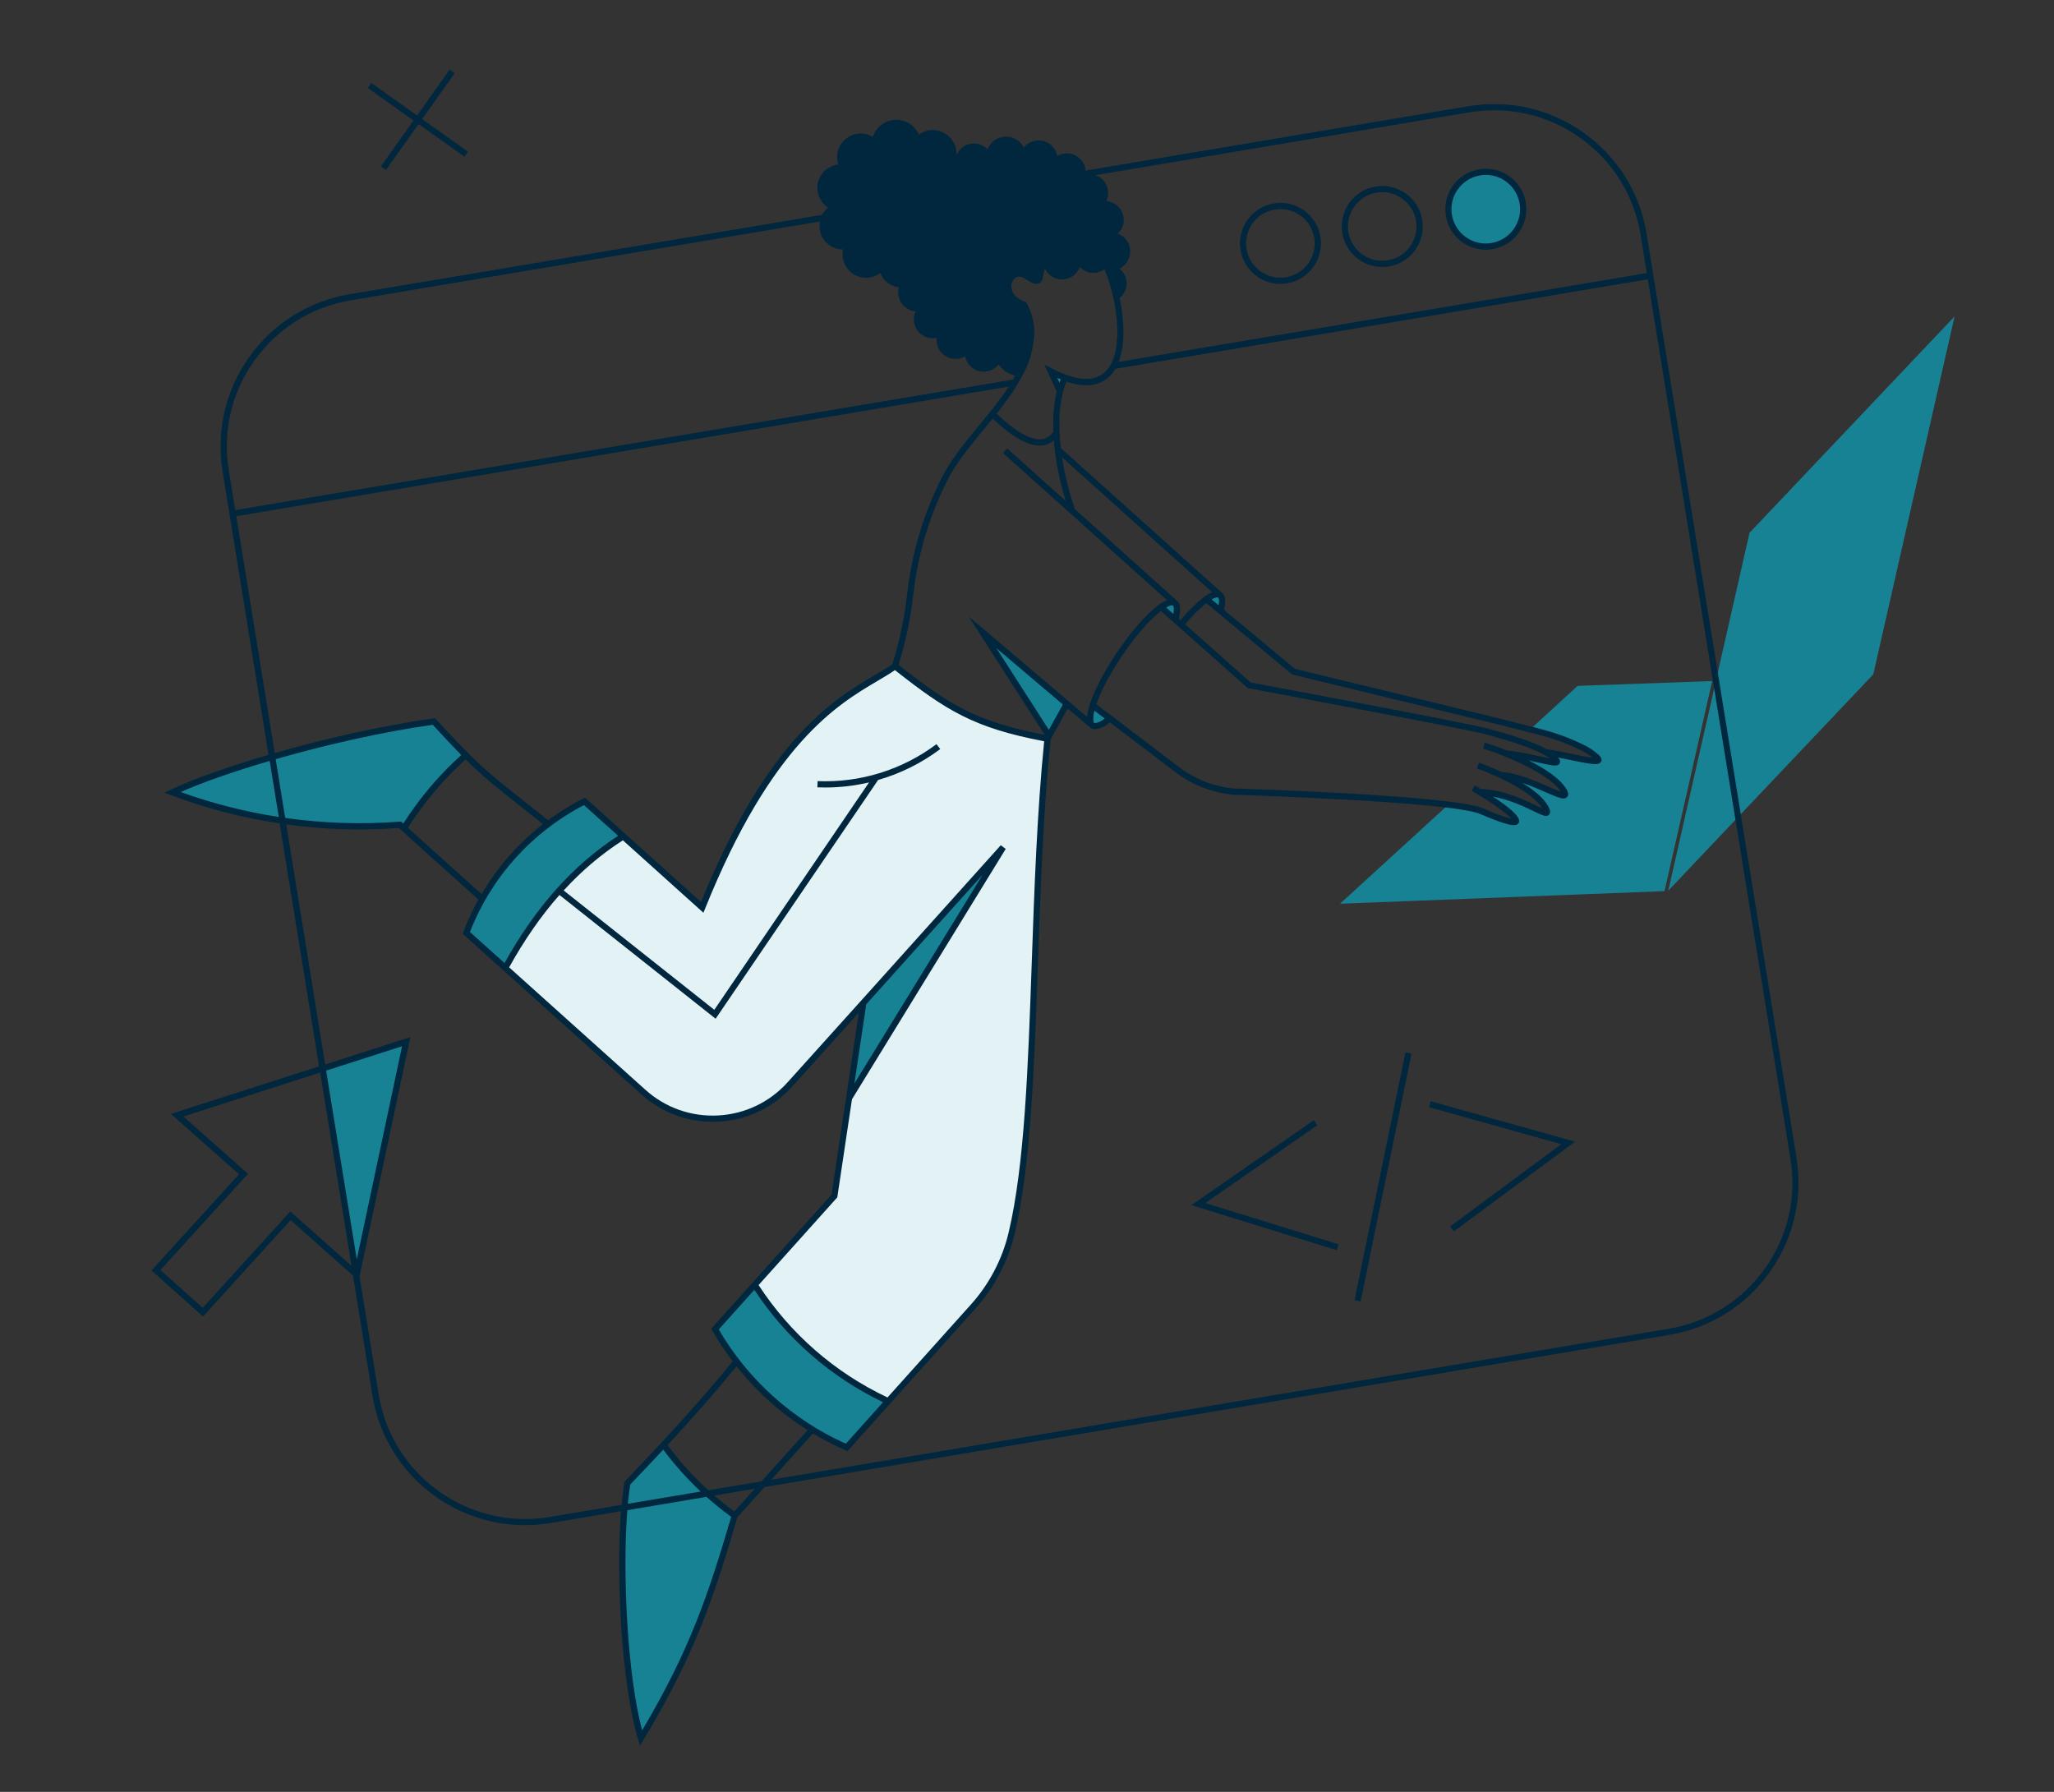 <svg id="illu-web" xmlns="http://www.w3.org/2000/svg" width="470" height="410" viewBox="0 0 470 410"><rect x="0" y="0" width="470" height="410" fill="#333333" stroke="none"/><path id="bleu_ciel" d="m204.8,152.45c-6.3,5.27-25.81,8.97-44.12,55.19l-26.95-24.24c-12.44,6.31-22.08,17.04-27.04,30.09l40.54,36.43c9.78,8.75,24.8,7.94,33.58-1.81l16.8-18.7-6.68,44.26-27.33,30.46c6.86,12.04,17.43,21.54,30.13,27.08l28.93-32.18c4.28-4.76,7.31-10.52,8.81-16.75,6.3-26.43,4.16-73.05,8.23-113.22-16.33-3.05-22.38-6.75-34.89-16.59" style="fill:#e2f2f5;"/><path id="turquoise" d="m447.25,72.4l-18.6,81.9-46.92,49.51,18.6-81.9,46.92-49.51Zm-168.16,63.75h0c-.62-.41-1.69-.04-3.09.95l3.25,2.68c.54-1.89.54-3.21-.16-3.62Zm-29.14,29.84c.67.44,2.6,0,3.9-1.69l-3.82-2.84c-.87,2.22-.75,4.09-.08,4.53Zm18.82-28.03c-.62-.41-1.69-.04-3.09.95l3.25,2.67c.53-1.85.49-3.17-.16-3.62Zm-96.27,156.03s0,0,0,0h0s0,0,0,0Zm0,0l-9.1,10.12c6.86,12.04,17.43,21.54,30.13,27.08l9.51-10.58c-12.5-5.79-23.09-15.03-30.54-26.62Zm67.58-125.61l4.03-7.33-19.26-16.34,15.23,23.67Zm3.62-81.9l-3.25-1.44,2.1,4.53,1.15-3.09Zm-49.39,164.75l35.23-57.37-31.98,35.56-3.25,21.81Zm-42.47,79.4h0c-2.67,2.88-5.43,5.76-8.27,8.73-2.26,13.38-1.19,44.08,3.13,58.36,11.48-19.1,15.64-31.19,21.45-50.87-6.25-4.51-11.76-9.99-16.3-16.22Zm-45.31-157.84s0,0,0,0c0,0,0,0,0,0h0Zm-67.05,8.57c16.57,6.26,34.33,8.79,51.99,7.4l.91.82c3.88-6.25,8.65-11.9,14.15-16.79-1.98-1.98-4.24-4.4-7.24-7.65-23.3,3.29-48.94,11.07-59.8,16.22Zm103.14,9.83l-8.89-8.02c-12.43,6.33-22.07,17.05-27.04,30.09l9.01,8.11c6.24-12.2,15.5-22.59,26.91-30.18h0ZM341.38,56.31c2.25-.37,4.25-1.62,5.58-3.47,1.32-1.84,1.85-4.14,1.49-6.37-.77-4.67-5.17-7.83-9.84-7.06-4.67.77-7.83,5.17-7.06,9.84.77,4.67,5.17,7.83,9.84,7.06ZM81.61,291.64l11.32-53.3-19.3,6.21,7.98,47.09Zm279.38-134.71l-11.07,10.17c3.88.82,7.66,2.11,11.24,3.83,1.52.65,2.91,1.55,4.12,2.67,1.69,1.93-7.36-.82-11.81-1.32h-.04c.9.47,1.72,1.08,2.43,1.81,1.46,1.67-9.71-2.11-10.7-1.4,4.28,1.93,10.91,5.6,12.51,8.45,1.89,3.42-7.82-3.38-14.12-3.58,3.99,1.85,8.36,4.45,9.92,7.33,2.14,3.9-5.6-3.25-14.82-3.54h-.04c8.81,5.35,12.92,9.75.41,4.32-2.29-1.03-4.74-1.67-7.24-1.89l-25.15,23,74.25-2.88,10.91-48.07-30.79,1.11Z" style="fill:#178293;"/><path id="bleu_fonce" d="m287.61,63.23c1.59,1.14,3.45,1.73,5.37,1.73.51,0,1.03-.04,1.54-.13,5.04-.84,8.46-5.62,7.62-10.66-.4-2.44-1.74-4.58-3.75-6.02-2.01-1.44-4.47-2.01-6.91-1.6-5.04.84-8.46,5.62-7.62,10.66.41,2.44,1.74,4.58,3.75,6.02Zm4.1-15.28c.44-.07.87-.11,1.3-.11,1.62,0,3.2.5,4.55,1.47,1.68,1.2,2.84,3.06,3.17,5.09h0c.71,4.27-2.18,8.32-6.45,9.03-2.06.34-4.15-.14-5.85-1.36s-2.83-3.03-3.18-5.1c-.71-4.27,2.18-8.32,6.45-9.03Zm19.19,11.41c1.59,1.14,3.45,1.73,5.37,1.73.51,0,1.03-.04,1.54-.13,2.44-.41,4.58-1.74,6.02-3.75,1.44-2.01,2.01-4.47,1.6-6.91-.4-2.44-1.74-4.58-3.75-6.02-2.01-1.44-4.47-2.01-6.91-1.6-2.44.41-4.58,1.74-6.02,3.75-1.44,2.01-2.01,4.47-1.6,6.91.41,2.44,1.74,4.58,3.75,6.02Zm-1-12.1c1.22-1.71,3.03-2.83,5.1-3.18.44-.07.87-.11,1.3-.11,1.62,0,3.2.5,4.55,1.47,1.71,1.22,2.83,3.03,3.17,5.09h0c.34,2.07-.14,4.15-1.36,5.85-1.22,1.71-3.03,2.83-5.1,3.18-2.07.34-4.15-.14-5.85-1.36-1.71-1.22-2.83-3.03-3.18-5.1-.34-2.07.14-4.15,1.36-5.85Zm24.7,8.15c1.59,1.14,3.45,1.73,5.37,1.73.51,0,1.03-.04,1.54-.13,2.44-.41,4.58-1.74,6.02-3.75s2.01-4.47,1.6-6.91c-.4-2.44-1.74-4.58-3.75-6.01-2.01-1.44-4.46-2.01-6.91-1.6-2.44.41-4.58,1.74-6.02,3.75s-2.01,4.47-1.6,6.91c.41,2.44,1.74,4.58,3.75,6.02Zm-1-12.1c1.22-1.71,3.03-2.83,5.1-3.18.43-.07.87-.11,1.3-.11,1.62,0,3.2.5,4.55,1.47,1.71,1.22,2.83,3.03,3.17,5.09h0c.34,2.07-.14,4.15-1.36,5.85-1.22,1.71-3.03,2.83-5.1,3.18-2.07.34-4.14-.14-5.85-1.36-1.71-1.22-2.83-3.03-3.18-5.1-.34-2.07.14-4.15,1.36-5.85Zm-238.98-15.74l-10.46-7.44.82-1.15,10.46,7.44,7.44-10.48,1.16.82-7.44,10.48,10.49,7.46-.82,1.15-10.49-7.46-7.46,10.5-1.16-.82,7.46-10.5Zm181.2,247.69l30.47,9.45-.42,1.35-33.24-10.31,27.99-19.43.81,1.16-25.6,17.77Zm51.56-23.28l33.05,9.24-27.75,20.53-.84-1.14,25.42-18.81-30.25-8.46.38-1.37Zm-5.78-11.19l1.39.29-11.65,56.71-1.39-.29,11.65-56.71Zm89.43,23.82l-34.29-211.35c-1.58-9.31-6.7-17.45-14.4-22.92-7.71-5.47-17.08-7.6-26.41-6.02l-87.53,14.71c-.16-1.98-1.69-3.65-3.74-3.91-.95-.12-1.91.08-2.74.57-.42-2.36-2.67-3.92-5.03-3.5-1.04.19-1.97.74-2.63,1.57-1.12-2.23-3.83-3.14-6.07-2.02-1.01.51-1.8,1.38-2.21,2.44-1.64-1.73-4.37-1.79-6.09-.16-.45.43-.8.95-1.03,1.53.21-2.98-2.04-5.57-5.03-5.78-1.28-.09-2.54.28-3.57,1.03-1.24-2.85-4.55-4.17-7.41-2.93-1.5.65-2.64,1.91-3.13,3.46-2.55-1.54-5.86-.72-7.4,1.83-.81,1.35-1,2.98-.5,4.47-2.96.34-5.09,3.01-4.75,5.97.18,1.59,1.06,3.02,2.4,3.9-.58.47-1.04,1.04-1.37,1.66l-108.18,18.18c-9.31,1.58-17.45,6.7-22.92,14.4-5.47,7.71-7.6,17.08-6.02,26.41l10.47,64.56c-9.29,2.72-17.27,5.57-22.3,7.95l-1.51.71,1.56.59c7.98,3.02,16.32,5.17,24.79,6.44l9.02,55.59-32.21,10.34-1.67.56,15.57,13.79-20.04,22.02,11.8,10.53,20.04-22.06,14.27,12.68,4.49,27.68c2.93,17.23,17.92,29.44,34.86,29.44,1.96,0,3.96-.16,5.96-.5l16.01-2.69c-1.16,15.23.18,39.83,3.9,52.12l.46,1.53.82-1.37c11.77-19.59,15.98-32.32,21.47-50.91l6.2-6.9,207.13-34.83h0c9.31-1.58,17.45-6.7,22.92-14.4,5.47-7.7,7.61-17.07,6.02-26.41ZM336.2,25.72c1.92-.33,3.85-.49,5.76-.49,6.97,0,13.77,2.15,19.57,6.27,7.4,5.25,12.31,13.06,13.83,22l1.46,8.98-120.86,20.33c1.56-3.99,1.31-9.57.24-14.61,1.6-1.31,2.09-3.61,1.04-5.47-.27-.48-.64-.91-1.07-1.26,1.26-.64,2.14-1.83,2.38-3.22h0c.36-2.07-.83-4.09-2.8-4.78,1.75-1.61,1.86-4.33.24-6.08-.74-.8-1.76-1.29-2.85-1.37,1.02-2.17.09-4.75-2.08-5.76-.14-.07-.29-.12-.44-.17l85.56-14.38Zm3.5,144.22l-.3,1.38c1.65.36,14.71,5.03,17.71,9.8-.76-.25-1.98-.78-3.02-1.23-3.01-1.31-7.11-3.09-10.42-3.22-2.39-1.11-4.44-1.89-5.25-2.18l-.48,1.33c5.64,2.04,12.88,5.64,14.96,9.14-.42-.18-.93-.43-1.41-.66-2.81-1.35-7.51-3.6-12.71-3.8-.44-.26-.88-.53-1.31-.78l-.71,1.22c5.06,2.96,8.1,5.28,9.11,6.37-.82-.15-2.64-.67-6.58-2.37-6.92-2.99-55.18-4.48-57.18-4.54-4.27-.44-8.36-2.01-11.82-4.51l-19.43-14.76c2.35-6.81,9.61-17.36,14.78-21.33l19.73,17.51.15.13.19.04c.51.09,50.55,9.47,54.35,10.56l1.21.34c3.72,1.04,10.31,2.88,13.37,5.17-.75-.14-1.71-.35-2.55-.54-2.24-.5-5.01-1.13-7.19-1.25-2.68-1.08-4.78-1.75-5.2-1.84Zm-89.34-4.53h-.01c-.17-.21-.32-1.24.08-2.81l2.36,1.79c-1.08.93-2.18,1.13-2.42,1.02Zm-28.68-24.31l17.37,27.03c-15.68-3-21.83-6.86-33.45-16.01,1.68-5.4,2.85-10.98,3.44-16.59,1.04-8.78,3.57-17.25,7.52-25.17,1.94-4.09,5.15-7.98,8.54-12.09.68-.82,1.36-1.66,2.04-2.49,4.4,4.13,7.93,6.17,10.74,6.17.19,0,.38,0,.56-.03,1.02-.1,1.91-.49,2.69-1.16.37,4.71,1.41,9.55,2.72,13.86l-13.39-12.01-.95,1.05,37.52,33.66c-.53.21-1.12.54-1.77,1-5.75,4.09-14.38,16.83-16.2,23.9-.15.59-.26,1.22-.29,1.83l-27.08-22.96Zm18.32,25.89l-12-18.68,15.21,12.89-3.21,5.79Zm-88.23,164.71c2.57,3.45,5.44,6.65,8.56,9.58l-16.66,2.8c.15-1.61.34-3.09.55-4.41,2.65-2.76,5.13-5.39,7.54-7.97Zm.98-1.05c5.42-5.85,10.45-11.52,15.79-18.01,4.55,5.73,10.07,10.68,16.25,14.59l-10.54,11.72-12.16,2.04c-3.44-3.13-6.56-6.59-9.34-10.34Zm11.72-26.45l8.14-9.07c7.32,11.1,17.47,19.96,29.46,25.71l-8.52,9.49c-12.12-5.4-22.41-14.66-29.07-26.13Zm38.58,15.54c-12.03-5.68-22.2-14.55-29.47-25.7l18.01-20.07,3.36-22.44,35.18-57.29-1.13-.84-30.75,34.22-18,19.99c-4.12,4.58-9.77,7.29-15.92,7.62-6.14.33-12.06-1.75-16.64-5.87l-31.19-28.02c3.51-6.32,7.33-11.82,11.52-16.56l35.73,28.32,37.18-54.63c5.1-1.46,9.92-3.85,14.21-7.07l-.85-1.13c-7.79,5.86-17.46,8.87-27.2,8.46l-.06,1.42c.61.03,1.22.04,1.83.04,3.38,0,6.74-.4,10-1.17l-35.41,52.04-34.47-27.31c4.15-4.53,8.65-8.34,13.55-11.48l18.43,16.58.38-.94c15.2-37.8,30.37-46.74,39.43-52.09,1.51-.89,2.85-1.68,4.01-2.49,11.82,9.3,18.08,13.22,34.15,16.28-1.64,16.42-2.25,33.79-2.84,50.6-.84,23.88-1.63,46.44-5.31,61.88-1.46,6.1-4.45,11.78-8.65,16.44l-19.08,21.26Zm-4.83-89.96l26.64-29.65-29.36,47.81,2.72-18.16Zm-106.47-41.8l-.3.02c-8.7.68-17.51.38-26.19-.85l-2.18-13.44c11.12-3.2,24.01-6.17,35.94-7.88,2.65,2.89,4.71,5.08,6.53,6.93-5.11,4.61-9.57,9.88-13.27,15.68l-.52-.47Zm14.79-14.21c4.01,3.96,7.02,6.35,13.02,11.08,1.38,1.09,2.94,2.32,4.69,3.71-5.66,4.4-10.42,9.83-14.06,16.02l-16.85-15.17c3.67-5.79,8.11-11.05,13.2-15.64Zm27.08,10.44l7.82,7.03c-10.27,6.67-18.79,16.21-26,29.11l-7.91-7.1c4.9-12.54,14.14-22.82,26.09-29.03Zm134.87-43.75l-1.65-1.46c.92-.53,1.42-.55,1.56-.45.15.1.32.64.09,1.91Zm85.46,30.99c-3.49-1.95-8.79-3.43-12.3-4.41l-1.21-.34c-3.77-1.08-50.37-9.82-54.28-10.55l-14.97-13.29c1.44-1.79,3.07-3.42,4.84-4.86l19.52,16.23.13.1,48.01,11.64c1.56.43,3.08.8,4.57,1.17,4.4,1.09,8.56,2.12,12.87,4.23,1.2.52,2.31,1.2,3.29,2-1.18-.13-3.18-.55-4.76-.88-2.02-.42-4.09-.85-5.7-1.04Zm-75.1-32.95l-1.62-1.35c.89-.5,1.37-.51,1.51-.42.15.1.31.6.11,1.77Zm-3.28-1.96c-2,1.58-3.83,3.39-5.43,5.37l-.42-.38c.53-2.13.39-3.47-.43-4.1h0s-23.33-20.93-23.33-20.93c-1.24-3.6-2.3-7.71-2.94-11.86l34.36,30.87c-.54.21-1.14.55-1.8,1.02Zm-33.15-48.99l-.49-1.08c.26.11.53.22.8.32-.1.25-.21.5-.3.75Zm-1.63-3.19l-1.83-.96,2.85,6.2c-.69,2.81-.91,5.94-.78,9.19-.73,1.04-1.62,1.61-2.72,1.72-2.44.25-5.91-1.73-10.27-5.85,2.2-2.77,4.27-5.61,5.83-8.58,1.42-2.48,2.3-5.17,2.63-7.98.48-3.01-.08-6.13-1.6-8.78l-.13-.24-.26-.08c-1.79-.59-2.91-1.74-3.07-3.15-.11-.97.28-1.89.96-2.31.62-.38,1.43-.27,2.27.3,1.51,1.03,2.41,1.31,3.12.97.5-.24.8-.75.86-1.49.1-.63.23-1.24.38-1.81.03-.02.05-.04.08-.05,1.03,2.16,3.61,3.08,5.77,2.06,1.03-.49,1.82-1.36,2.21-2.43,1.5,1.59,3.91,1.77,5.65.54,2.91,6.89,4.65,18.73.36,23.25-1.97,2.08-5.07,2.37-9.19.86h0c-1.06-.4-2.1-.86-3.1-1.38Zm-182.61-1.8c5.25-7.4,13.06-12.31,22-13.83l107.44-18.05c-.29,1.51.04,3.13,1.09,4.41,1.03,1.26,2.57,2,4.2,1.99-.61,2.91,1.26,5.76,4.17,6.37,1.52.32,3.11-.04,4.35-.98.7,1.81,2.35,3.08,4.28,3.3-.65,2.29.68,4.67,2.97,5.32.28.08.56.13.85.15-1.02,2.15-.1,4.72,2.05,5.74.86.41,1.83.52,2.76.31-.28,2.36,1.41,4.51,3.77,4.79.95.11,1.91-.09,2.73-.59.42,2.35,2.66,3.91,5.01,3.49,1.05-.19,1.99-.76,2.65-1.6.91,1.31,2.28,2.21,3.81,2.56-.17.3-.33.61-.51.91l-177.98,29.87-1.43-8.83c-1.52-8.94.53-17.94,5.78-25.33Zm-4.12,35.56l176.76-29.66c-1.99,3.06-4.43,6.02-6.81,8.91-3.45,4.19-6.71,8.14-8.72,12.37-4.02,8.06-6.59,16.68-7.65,25.64-.59,5.62-1.75,11.2-3.46,16.59-1.17.83-2.54,1.65-4.13,2.58-9.14,5.39-24.39,14.39-39.64,51.84l-26.56-23.89-.43.22c-2.82,1.43-5.48,3.1-7.99,4.95-1.87-1.49-3.52-2.79-4.98-3.94-9.1-7.18-11.26-8.88-20.63-19.13l-.25-.28-.37.05c-12.02,1.7-25.06,4.69-36.33,7.93l-8.79-54.18Zm-12.72,63.11c4.96-2.19,12.13-4.71,20.37-7.12l2.08,12.82c-7.65-1.18-15.19-3.09-22.45-5.71Zm25.09,95.96l-20.04,22.06-9.68-8.65,20.04-22.02-14.8-13.11,31.32-10.06,7.17,44.24-14.01-12.46Zm8.2-32.22l17.37-5.58-10.36,48.78-7.01-43.2Zm51.21,102.12c-18.46,3.13-36.02-9.33-39.15-27.78l-4.42-27.27,11.63-54.74-19.49,6.26-8.91-54.93c8.54,1.18,17.2,1.47,25.76.82l18.21,16.39c-1.31,2.36-2.46,4.82-3.43,7.37l-.17.45,40.9,36.75c4.86,4.37,11.15,6.59,17.67,6.23,6.53-.35,12.53-3.22,16.91-8.1l15.17-16.85-6.24,41.65-27.19,30.3-.34.38.25.44c1.39,2.45,2.96,4.79,4.66,7.03-8.1,9.87-15.44,17.81-24.59,27.36l-.15.16-.04.21c-.25,1.5-.46,3.22-.63,5.1l-16.39,2.76Zm21.09,48.84c-3.37-12.7-4.53-35.97-3.38-50.38l18.11-3.05c1.81,1.61,3.69,3.14,5.66,4.57-5.28,17.86-9.41,30.32-20.39,48.86Zm21.12-50.09c-1.58-1.15-3.11-2.37-4.59-3.65l9.27-1.56-4.68,5.2Zm235.82-55.63c-5.25,7.39-13.06,12.3-22,13.82l-205.37,34.54,9.52-10.59c2.39,1.44,4.87,2.73,7.43,3.85l.47.2,29.27-32.61c4.35-4.84,7.45-10.73,8.97-17.06,3.71-15.58,4.51-38.2,5.35-62.16.6-16.95,1.21-34.48,2.88-50.99l3.92-7.08,5.18,4.39h0s.04.03.06.05c.27.18.61.26,1,.26,1.02,0,2.32-.59,3.38-1.57l15.52,11.78c3.67,2.66,8,4.32,12.57,4.79.5.02,50.04,1.55,56.71,4.43,4.47,1.93,6.61,2.54,7.69,2.54.71,0,.96-.26,1.12-.58.62-1.22-2.34-3.61-5.95-5.96,3.77.69,7.12,2.28,9.3,3.33,1.42.68,2.28,1.1,2.87,1.1.28,0,.5-.09.69-.29.54-.57.06-1.46-.2-1.94-1.09-1.98-3.43-3.81-6-5.36,1.86.62,3.73,1.43,5.29,2.11,2.14.93,3.42,1.49,4.22,1.49.35,0,.62-.11.83-.34.53-.58.06-1.42-.1-1.69-1.4-2.5-5.01-4.83-8.7-6.68.69.15,1.37.3,2,.44,2.08.47,3.29.73,4.03.73.56,0,.85-.15,1.04-.47.13-.21.26-.65-.23-1.21-.05-.06-.12-.11-.17-.17.94.18,1.93.39,2.91.59,2.95.62,4.65.94,5.66.94.74,0,1.11-.18,1.32-.54.13-.23.28-.7-.31-1.36-1.28-1.2-2.75-2.15-4.33-2.83-4.41-2.16-8.64-3.21-13.12-4.32-1.48-.37-2.99-.74-4.55-1.17l-47.71-11.57-16.24-13.5c.47-2.01.32-3.29-.48-3.9h0s-36.83-33.09-36.83-33.09l-.04.05c-.65-5.57-.45-11.05,1.29-15.29,4.4,1.47,7.8.99,10.09-1.43.42-.44.77-.95,1.09-1.49l121.84-20.49,32.61,201c1.52,8.94-.54,17.93-5.78,25.33Z" style="fill:#00273d;"/></svg>